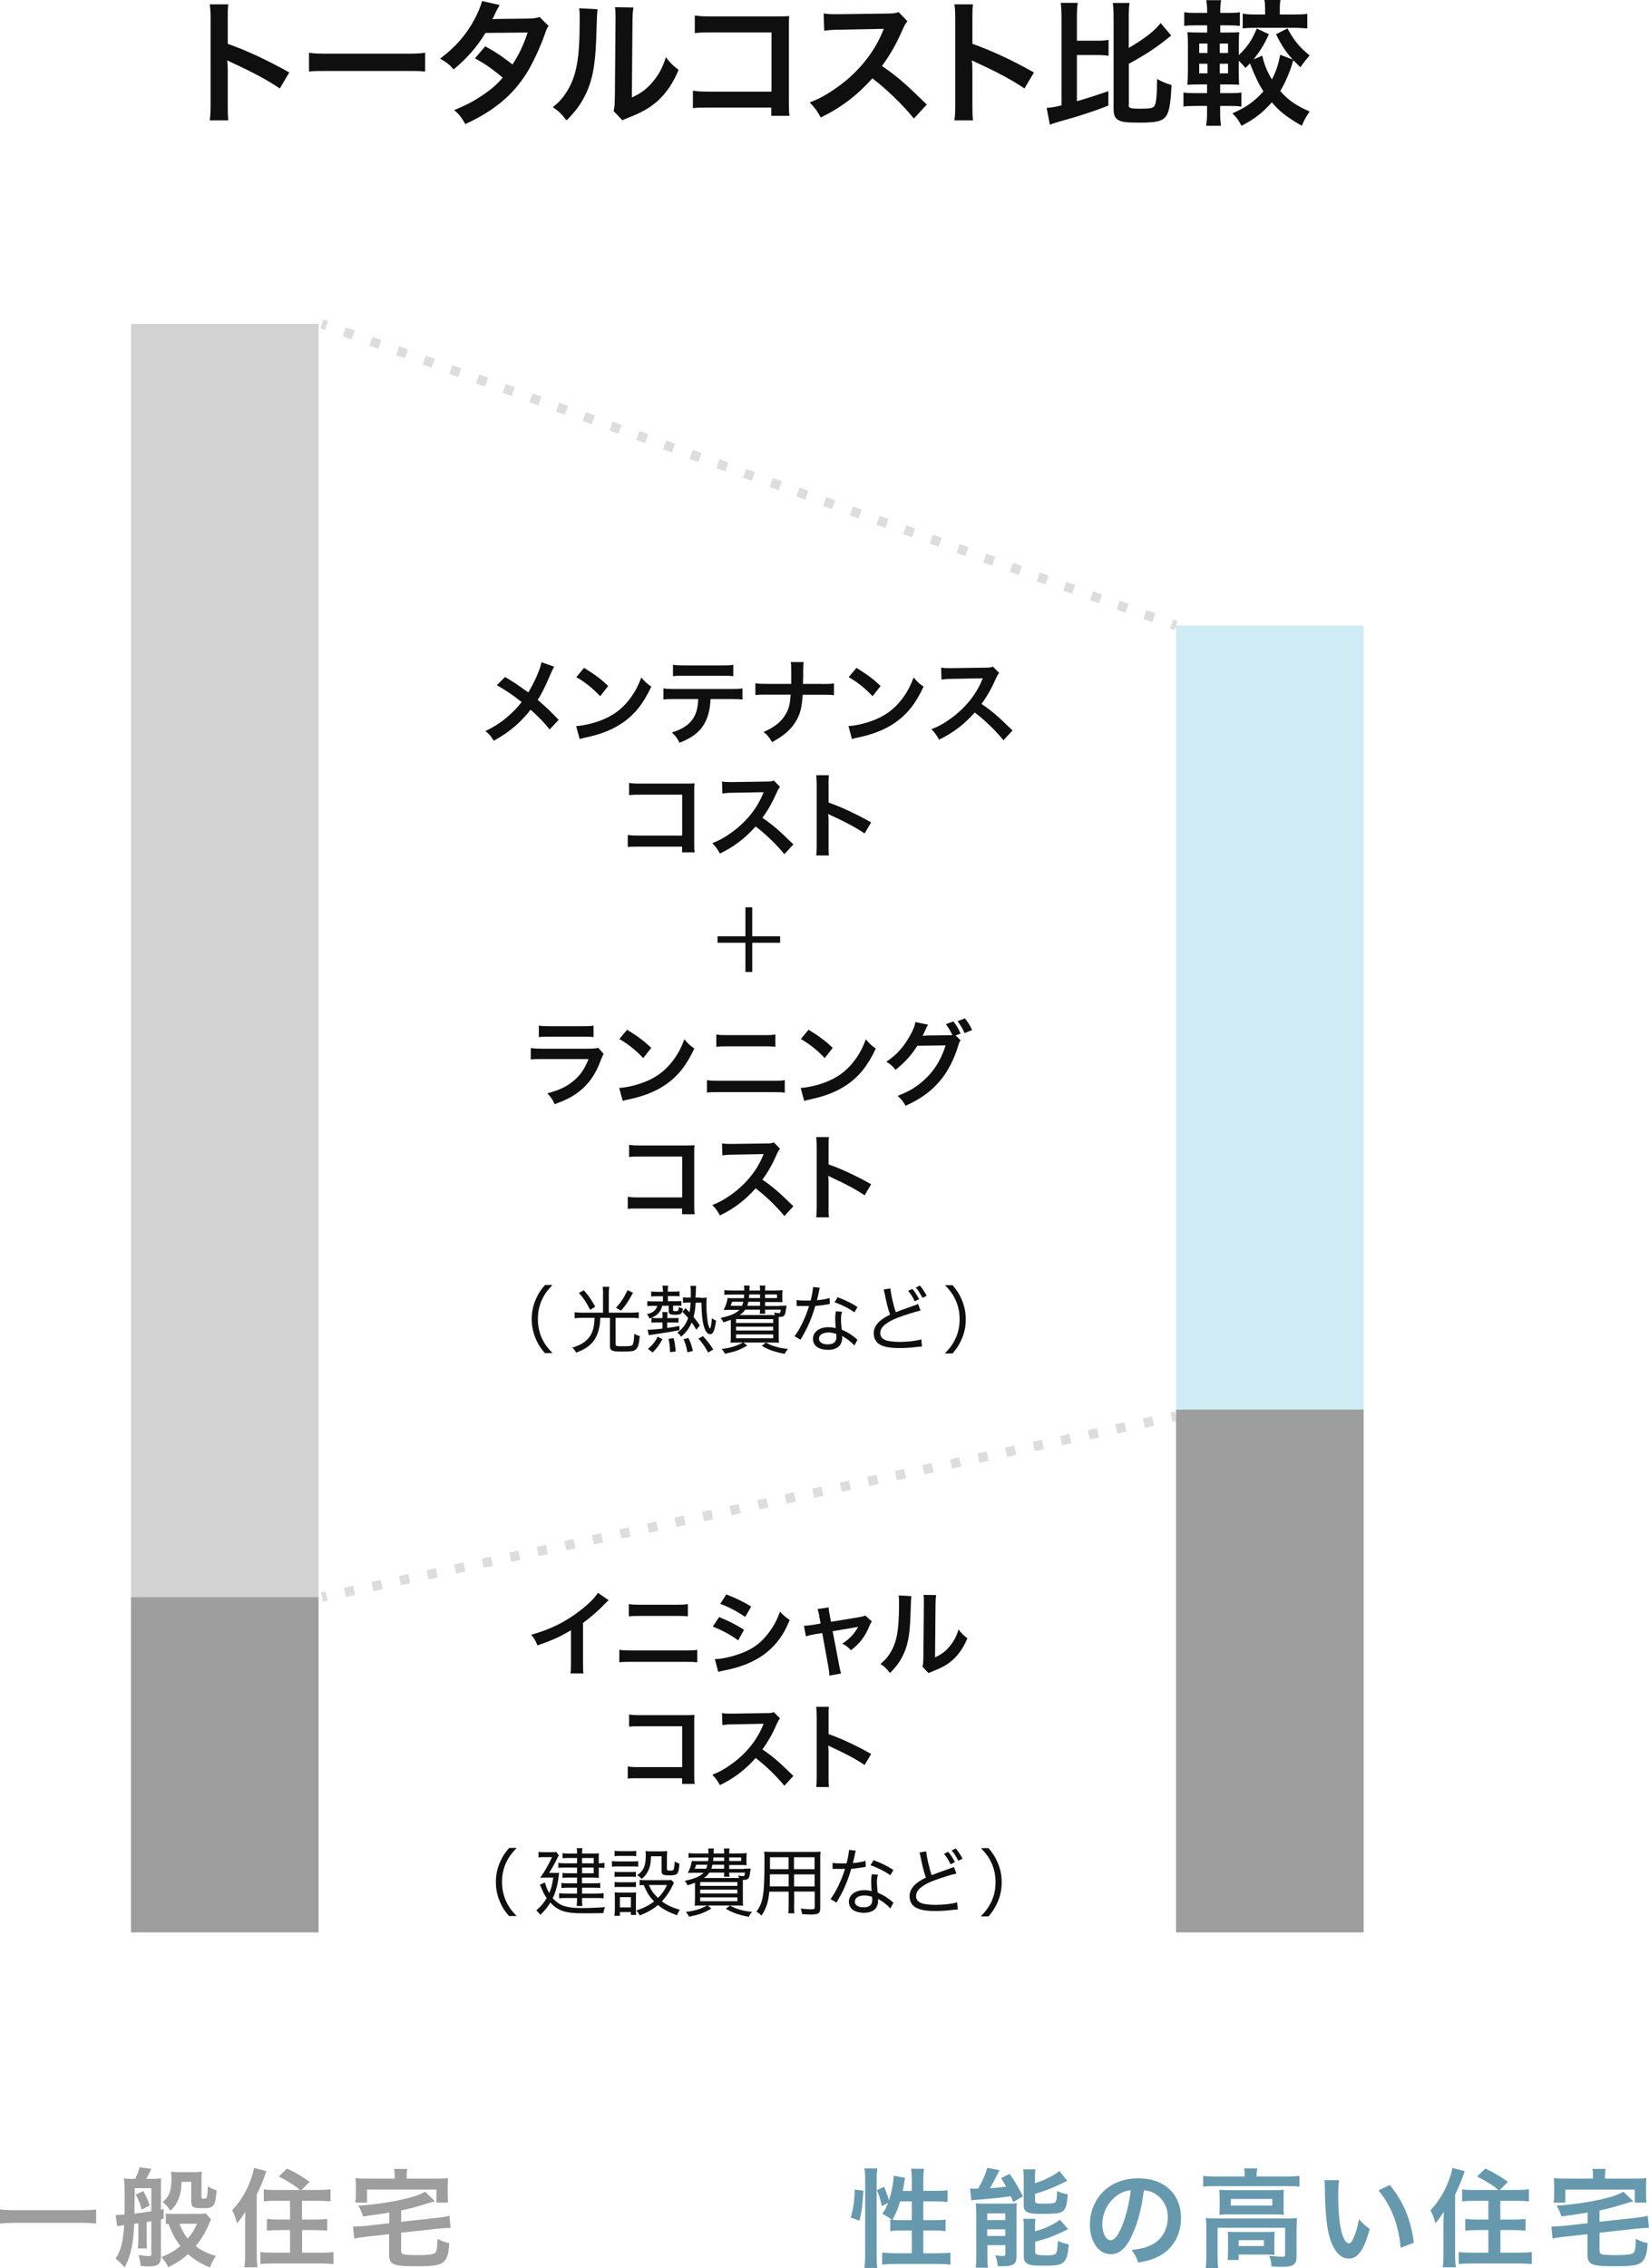 <?xml version="1.0" encoding="UTF-8"?>
<svg id="_レイヤー_2" data-name="レイヤー 2" xmlns="http://www.w3.org/2000/svg" viewBox="0 0 173.92 239.12">
  <defs>
    <style>
      .cls-1 {
        fill: #0f0f0f;
      }

      .cls-1, .cls-2, .cls-3, .cls-4, .cls-5, .cls-6 {
        stroke-width: 0px;
      }

      .cls-2 {
        fill: #d2d2d2;
      }

      .cls-3 {
        fill: #ddd;
      }

      .cls-4 {
        fill: #cfecf4;
      }

      .cls-5 {
        fill: #9e9e9e;
      }

      .cls-6 {
        fill: #6699ad;
      }
    </style>
  </defs>
  <g id="_レイヤー_6" data-name="レイヤー 6">
    <g>
      <g>
        <path class="cls-6" d="M89.73,233.78c.29-1.04.4-1.82.41-2.94l.92.11c-.07,1.39-.17,2.23-.42,3.17l-.91-.34ZM91.17,239.1c.06-.42.08-.89.08-1.42v-7.87c0-.5-.02-.81-.08-1.2h1.36c-.04.38-.07.69-.07,1.2v7.96c0,.58.02.93.07,1.33h-1.36ZM96.17,230.97v-1.13c0-.48-.02-.83-.08-1.2h1.37c-.06.38-.08.7-.08,1.2v1.13h1.32c.6,0,.96-.02,1.24-.07v1.25c-.37-.04-.79-.07-1.23-.07h-1.33v1.98h1.13c.58,0,.9-.01,1.22-.06v1.22c-.29-.04-.69-.07-1.23-.07h-1.12v2.4h1.54c.55,0,1-.02,1.32-.07v1.28c-.4-.06-.8-.08-1.32-.08h-4.55c-.53,0-.94.02-1.33.08v-1.28c.32.04.78.07,1.33.07h1.8v-2.4h-1.02c-.49,0-.96.02-1.25.07v-1.22c.08.01.1.01.18.02q-.46-.33-1.02-.63c.28-.41.41-.64.6-1.13l-.66.32c-.18-.86-.25-1.07-.52-1.68l.76-.36c.2.43.37.92.52,1.44.28-.85.49-1.93.49-2.61l1.21.23c-.03.12-.04.18-.08.41-.03.21-.11.68-.17.97h.96ZM94.93,232.09c-.21.73-.44,1.29-.81,1.94.25.02.5.03.86.03h1.19v-1.98h-1.23Z"/>
        <path class="cls-6" d="M102.31,230.72c.15.02.44.03.54.03.02,0,.07,0,.14-.01h.17c.51-.87.79-1.53.95-2.19l1.31.24c-.09.15-.14.25-.21.42-.14.29-.54,1.05-.8,1.48.72-.04,1-.07,1.7-.16-.2-.4-.27-.5-.52-.9l.9-.44c.52.72.86,1.31,1.4,2.36l-1.02.6c-.12-.29-.18-.43-.26-.61-.72.11-2.65.32-3.43.36-.28.01-.56.04-.73.08l-.14-1.25ZM102.96,233.33c0-.4-.01-.7-.04-1.04.25.02.45.03.81.03h2.49c.46,0,.72-.01,1.02-.05-.02.32-.03.5-.03,1.06v4.5c0,.49-.09.75-.32.88-.24.15-.6.21-1.19.21-.1,0-.27,0-.47-.01-.03-.4-.1-.71-.25-1.15.21.05.51.08.76.08s.28-.03.3-.2v-.94h-1.9v1.12c0,.53.01.89.06,1.25h-1.29c.04-.38.06-.68.06-1.23v-4.52ZM104.12,234.05h1.91v-.7h-1.91v.7ZM104.12,235.73h1.91v-.7h-1.91v.7ZM109.17,230.15c.59-.18.87-.28,1.25-.48.63-.3.96-.5,1.31-.79l.84,1.04q-.24.1-.79.37c-.72.36-1.61.7-2.61,1v.71c0,.27.1.32.81.32.92,0,1.18-.03,1.32-.15.12-.11.17-.34.19-1.18.38.18.74.28,1.13.35-.09,1.06-.19,1.45-.45,1.71-.29.28-.72.35-2.21.35-.9,0-1.25-.03-1.55-.16-.32-.12-.44-.34-.44-.75v-2.82c0-.43-.01-.71-.06-.97h1.3c-.04.25-.06.48-.06.92v.52ZM109.18,235.23c1.08-.3,1.9-.68,2.61-1.22l.86,1c-.33.18-1.44.68-1.79.81-.55.2-.67.24-1.68.52v1.06c0,.19.07.26.28.31.18.04.4.06.8.06.75,0,1.03-.06,1.13-.23.1-.15.17-.64.18-1.3.34.17.75.3,1.15.38-.08,1.06-.2,1.49-.5,1.82-.31.34-.7.42-2.13.42-1.11,0-1.47-.04-1.76-.23-.26-.16-.35-.36-.35-.73v-2.97c0-.52-.01-.74-.06-1.01h1.3c-.05.24-.06.44-.06.94v.37Z"/>
        <path class="cls-6" d="M119.46,235.52c-.64,1.46-1.37,2.13-2.29,2.13-1.29,0-2.22-1.31-2.22-3.13,0-1.24.44-2.41,1.24-3.29.95-1.04,2.28-1.58,3.89-1.58,2.71,0,4.48,1.65,4.48,4.19,0,1.96-1.02,3.52-2.75,4.22-.54.23-.98.34-1.77.47-.19-.6-.33-.85-.69-1.32,1.04-.13,1.72-.32,2.25-.62.98-.54,1.57-1.62,1.57-2.83,0-1.08-.49-1.97-1.39-2.51-.35-.2-.64-.29-1.14-.34-.21,1.78-.61,3.34-1.18,4.61ZM117.8,231.47c-.95.68-1.54,1.84-1.54,3.05,0,.93.4,1.66.89,1.66.37,0,.76-.47,1.17-1.45.43-1.02.8-2.54.94-3.82-.59.07-1,.23-1.46.55Z"/>
        <path class="cls-6" d="M131.28,229.32c0-.26-.02-.49-.07-.71h1.39c-.04.24-.07.45-.07.7v.15h3.33c.51,0,.83-.02,1.19-.07v1.14c-.37-.05-.66-.06-1.18-.06h-7.8c-.51,0-.79.01-1.17.06v-1.14c.36.05.7.07,1.23.07h3.13v-.14ZM127.23,234.87c0-.38-.01-.68-.05-1.03.36.03.69.04,1.18.04h7.33c.54,0,.81-.01,1.11-.04-.03.35-.05.61-.05,1.02v2.88c0,.57-.06.78-.27.97-.23.2-.57.27-1.36.27-.24,0-.29,0-.66-.02q-.18-.01-.36-.01c-.02-.51-.08-.77-.25-1.13.62.07,1.11.1,1.42.1.21,0,.27-.06.27-.24v-2.82h-7.12v3.01c0,.58.01.85.07,1.24h-1.33c.05-.24.07-.71.07-1.24v-3.01ZM128.63,231.69c0-.36-.01-.55-.03-.83.33.03.6.04,1.1.04h4.7c.45,0,.69-.01,1.01-.04-.02.29-.03.46-.03.83v.97c0,.44.01.57.03.84-.31-.03-.57-.05-1.06-.05h-4.68c-.44,0-.74.01-1.06.05.02-.24.03-.45.03-.84v-.97ZM134.4,236.96c0,.33.01.55.03.76-.21-.02-.63-.03-.94-.03h-2.85v.57h-1.16c.03-.21.04-.46.04-.92v-1.31c0-.33-.01-.52-.03-.75.26.02.5.03.92.03h3.1c.43,0,.59-.01.93-.03-.02.21-.03.38-.03.72v.96ZM129.81,232.52h4.38v-.69h-4.38v.69ZM130.64,236.79h2.67v-.62h-2.67v.62Z"/>
        <path class="cls-6" d="M141.23,229.85c-.06.42-.09.97-.09,1.72,0,.98.09,2.34.21,3.03.19,1.18.55,1.9.92,1.9.17,0,.33-.17.46-.49.27-.61.47-1.29.6-2.05.4.45.58.62,1.13,1.03-.59,2.21-1.24,3.12-2.2,3.12-.76,0-1.37-.55-1.82-1.64-.46-1.13-.67-2.77-.71-5.9-.01-.4-.01-.47-.04-.72h1.55ZM146.58,230.36c1.42,1.71,2.22,3.6,2.54,6.08l-1.4.53c-.07-1.06-.33-2.24-.72-3.27-.38-1.03-.93-1.94-1.61-2.78l1.19-.57Z"/>
        <path class="cls-6" d="M152.24,234.47c0-.29.01-.52.03-1.29-.37.59-.52.79-.88,1.21-.18-.66-.25-.84-.51-1.37.81-.87,1.4-1.82,1.87-2.99.24-.62.37-1.09.43-1.47l1.3.33c-.24.76-.55,1.54-1.01,2.48v6.35c0,.5.02.88.08,1.31h-1.39c.07-.45.08-.75.08-1.32v-3.24ZM158.03,230.88c-.6-.51-1.32-.96-2.24-1.42l.87-.84c.91.43,1.62.85,2.38,1.4l-.85.86h1.71c.57,0,.97-.02,1.35-.07v1.27c-.4-.03-.83-.06-1.31-.06h-1.7v1.98h1.4c.5,0,.89-.02,1.26-.07v1.24c-.36-.03-.77-.06-1.24-.06h-1.41v2.38h1.96c.51,0,.97-.02,1.35-.07v1.27c-.41-.03-.79-.06-1.36-.06h-5c-.55,0-.93.02-1.35.06v-1.27c.36.05.81.07,1.3.07h1.83v-2.38h-1.2c-.48,0-.87.02-1.24.06v-1.24c.35.04.75.07,1.24.07h1.2v-1.98h-1.48c-.47,0-.89.02-1.29.06v-1.27c.35.06.68.07,1.28.07h2.55Z"/>
        <path class="cls-6" d="M167.45,233.26q-1.38.23-2.76.41c-.19-.53-.29-.77-.52-1.14,1.46-.08,3.2-.33,4.62-.64,1.16-.26,1.9-.51,2.43-.83l1.05,1.02c-.34.08-.45.1-.87.24-1.31.4-1.94.57-2.7.72v1.19l3.87-.42c.47-.06.92-.12,1.22-.21l.12,1.29c-.09-.01-.15-.01-.2-.01-.2,0-.73.03-1.04.07l-3.97.43v1.88c0,.28.06.35.32.42.19.03.75.07,1.38.07,1.1,0,1.64-.07,1.85-.21.19-.15.25-.43.29-1.51.53.28.64.32,1.24.45-.07.87-.11,1.12-.26,1.46-.19.48-.46.7-1.01.84-.4.1-.98.14-2.3.14-2.39,0-2.78-.18-2.78-1.28v-2.1l-2.45.27c-.54.06-.85.11-1.23.2l-.12-1.28h.23c.23,0,.71-.03,1.02-.06l2.57-.28v-1.1ZM168.02,229.32c0-.25-.02-.42-.07-.66h1.39c-.04.24-.06.41-.06.66v.36h3.12c.58,0,.87-.01,1.25-.04-.03.23-.04.44-.04.84v.86c0,.34.01.61.04.87h-1.23v-1.37h-7.32v1.37h-1.24c.05-.28.06-.5.06-.88v-.85c0-.36-.01-.58-.04-.84.36.03.68.04,1.24.04h2.89v-.36Z"/>
      </g>
      <g>
        <rect class="cls-3" x="33.69" y="33.99" width="1" height=".5" transform="translate(-9.49 55.04) rotate(-70.5)"/>
        <path class="cls-3" d="M121.53,65.59l-.94-.33.33-.94.94.33-.33.94ZM118.71,64.6l-.94-.33.33-.94.94.33-.33.94ZM115.9,63.6l-.94-.33.33-.94.94.33-.33.94ZM113.08,62.61l-.94-.33.33-.94.94.33-.33.94ZM110.27,61.62l-.94-.33.33-.94.94.33-.33.94ZM107.45,60.62l-.94-.33.33-.94.94.33-.33.94ZM104.64,59.63l-.94-.33.33-.94.94.33-.33.94ZM101.82,58.63l-.94-.33.33-.94.94.33-.33.94ZM99,57.64l-.94-.33.33-.94.94.33-.33.94ZM96.19,56.65l-.94-.33.33-.94.94.33-.33.94ZM93.38,55.65l-.94-.33.33-.94.94.33-.33.94ZM90.56,54.66l-.94-.33.33-.94.94.33-.33.94ZM87.75,53.67l-.94-.33.33-.94.94.33-.33.94ZM84.93,52.67l-.94-.33.33-.94.94.33-.33.94ZM82.12,51.68l-.94-.33.33-.94.94.33-.33.94ZM79.3,50.69l-.94-.33.33-.94.94.33-.33.94ZM76.49,49.69l-.94-.33.33-.94.94.33-.33.94ZM73.67,48.7l-.94-.33.33-.94.94.33-.33.94ZM70.86,47.71l-.94-.33.33-.94.94.33-.33.94ZM68.04,46.71l-.94-.33.33-.94.94.33-.33.94ZM65.23,45.72l-.94-.33.33-.94.94.33-.33.94ZM62.41,44.73l-.94-.33.33-.94.94.33-.33.94ZM59.59,43.73l-.94-.33.33-.94.94.33-.33.94ZM56.78,42.74l-.94-.33.33-.94.94.33-.33.94ZM53.96,41.75l-.94-.33.33-.94.94.33-.33.94ZM51.15,40.75l-.94-.33.33-.94.94.33-.33.94ZM48.33,39.76l-.94-.33.33-.94.94.33-.33.94ZM45.52,38.77l-.94-.33.33-.94.94.33-.33.94ZM42.71,37.77l-.94-.33.33-.94.94.33-.33.94ZM39.89,36.78l-.94-.33.33-.94.94.33-.33.94ZM37.08,35.79l-.94-.33.33-.94.94.33-.33.94Z"/>
        <rect class="cls-3" x="123.3" y="65.61" width="1" height=".5" transform="translate(20.4 160.59) rotate(-70.5)"/>
      </g>
      <g>
        <rect class="cls-3" x="33.95" y="167.84" width=".5" height="1" transform="translate(-34.1 10.72) rotate(-11.95)"/>
        <path class="cls-3" d="M36.48,168.37l-.21-.98.97-.21.21.98-.97.21ZM39.39,167.75l-.21-.98.97-.21.21.98-.97.21ZM42.3,167.13l-.21-.98.97-.21.21.98-.97.21ZM45.2,166.52l-.21-.98.97-.21.21.98-.97.21ZM48.11,165.9l-.21-.98.97-.21.21.98-.97.21ZM51.01,165.29l-.21-.98.97-.21.21.98-.97.21ZM53.92,164.67l-.21-.98.97-.21.21.98-.97.21ZM56.82,164.06l-.21-.98.97-.21.21.98-.97.21ZM59.73,163.44l-.21-.98.97-.21.21.98-.97.21ZM62.64,162.83l-.21-.98.97-.21.21.98-.97.21ZM65.54,162.21l-.21-.98.97-.21.21.98-.97.21ZM68.45,161.6l-.21-.98.97-.21.21.98-.97.21ZM71.35,160.98l-.21-.98.97-.21.21.98-.97.21ZM74.26,160.37l-.21-.98.97-.21.21.98-.97.21ZM77.16,159.75l-.21-.98.97-.21.21.98-.97.21ZM80.07,159.14l-.21-.98.97-.21.21.98-.97.21ZM82.97,158.52l-.21-.98.97-.21.21.98-.97.21ZM85.88,157.91l-.21-.98.97-.21.21.98-.97.21ZM88.79,157.29l-.21-.98.97-.21.21.98-.97.21ZM91.69,156.67l-.21-.98.97-.21.21.98-.97.21ZM94.6,156.06l-.21-.98.97-.21.21.98-.97.21ZM97.5,155.44l-.21-.98.97-.21.21.98-.97.21ZM100.41,154.83l-.21-.98.97-.21.21.98-.97.21ZM103.31,154.21l-.21-.98.97-.21.21.98-.97.21ZM106.22,153.6l-.21-.98.97-.21.21.98-.97.21ZM109.13,152.98l-.21-.98.97-.21.21.98-.97.21ZM112.03,152.37l-.21-.98.97-.21.21.98-.97.21ZM114.94,151.75l-.21-.98.97-.21.21.98-.97.21ZM117.84,151.14l-.21-.98.97-.21.21.98-.97.21ZM120.75,150.52l-.21-.98.97-.21.21.98-.97.21Z"/>
        <rect class="cls-3" x="123.55" y="148.87" width=".5" height="1" transform="translate(-28.47 29.15) rotate(-12.06)"/>
      </g>
      <g>
        <path class="cls-5" d="M10.14,234.42c-.52-.06-1.04-.08-1.72-.08H1.73c-.63,0-1.22.03-1.73.08v-1.49c.49.06,1,.08,1.73.08h6.69c.76,0,1.28-.02,1.72-.08v1.49Z"/>
        <path class="cls-5" d="M12.19,233.51h.23c.07,0,.31-.01.71-.03.01-.63.02-1.13.02-1.53,0-1.36-.02-1.83-.09-2.28.27.03.52.04.83.04h.37c.24-.49.41-.92.45-1.23l1.25.18c-.18.38-.38.79-.53,1.05h.68c.36,0,.67-.02.89-.06-.02.25-.03.43-.03.72v2.57c.09-.01.15-.02.29-.06v1.03c-.15.03-.2.05-.29.07v3.87c0,.51-.09.72-.35.92-.18.11-.46.17-.9.17-.25,0-.42-.01-.89-.06-.03-.49-.04-.54-.23-1.14.59.09.81.11,1.12.11.19,0,.24-.03.24-.24v-3.43c-.31.04-.47.08-.49.08v1.76c0,.53,0,.74.03,1.02h-.97c.04-.29.06-.49.06-1.02v-1.64l-.44.07c-.08,2.09-.36,3.42-1,4.59q-.35-.42-.96-.93c.54-.77.79-1.73.91-3.52-.41.05-.64.09-.74.11l-.17-1.21ZM14.2,231.46q-.01.93-.02,1.91c.55-.06,1.28-.16,1.78-.25v-2.43h-1.75v.77ZM15.11,230.99c.33.59.46.88.68,1.52l-.85.43c-.16-.62-.34-1.07-.63-1.58l.8-.36ZM22.25,234.01c-.06.09-.15.27-.2.43-.34.84-.85,1.7-1.41,2.35.55.44,1.21.77,2.14,1.06-.23.28-.44.69-.64,1.2-.86-.34-1.7-.86-2.31-1.41-.55.52-1.17.92-2.08,1.39-.18-.4-.27-.53-.73-1.07.95-.4,1.37-.64,2.01-1.18-.55-.7-.88-1.31-1.26-2.33-.12.01-.16.01-.28.03v-1.12c.19.03.41.04.79.04h2.65c.41,0,.64-.01.78-.06l.55.66ZM19.15,230.03c-.03.87-.13,1.38-.38,1.93-.19.45-.43.77-.8,1.11-.27-.42-.45-.62-.83-.92.68-.5.95-1.2.95-2.53,0-.31-.02-.48-.06-.67.33.03.62.05.92.05h1.36c.42,0,.67-.01.97-.05-.02.28-.03.54-.03.95v1.7c0,.17.03.2.23.2.24,0,.31-.03.34-.18.05-.17.08-.51.11-1.13.35.23.54.32.92.42-.16,1.73-.27,1.89-1.46,1.89-1.05,0-1.22-.1-1.22-.74v-2.04h-1.01ZM18.92,234.44c.33.8.49,1.07.88,1.56.46-.54.66-.85.98-1.56h-1.87Z"/>
        <path class="cls-5" d="M25.85,234.47c0-.29.01-.52.03-1.29-.37.59-.52.79-.88,1.21-.18-.66-.25-.84-.51-1.37.81-.87,1.4-1.82,1.87-2.99.24-.62.37-1.09.43-1.47l1.3.33c-.24.76-.55,1.54-1.01,2.48v6.35c0,.5.02.88.08,1.31h-1.39c.07-.45.08-.75.08-1.32v-3.24ZM31.64,230.88c-.6-.51-1.32-.96-2.24-1.42l.87-.84c.91.43,1.62.85,2.38,1.4l-.85.86h1.71c.57,0,.97-.02,1.35-.07v1.27c-.4-.03-.83-.06-1.31-.06h-1.7v1.98h1.4c.5,0,.89-.02,1.26-.07v1.24c-.36-.03-.77-.06-1.24-.06h-1.41v2.38h1.96c.51,0,.97-.02,1.35-.07v1.27c-.41-.03-.79-.06-1.36-.06h-5c-.55,0-.93.02-1.35.06v-1.27c.36.05.81.07,1.3.07h1.83v-2.38h-1.2c-.48,0-.87.02-1.24.06v-1.24c.35.04.75.07,1.24.07h1.2v-1.98h-1.48c-.47,0-.89.02-1.29.06v-1.27c.35.06.68.07,1.28.07h2.55Z"/>
        <path class="cls-5" d="M41.06,233.26q-1.38.23-2.76.41c-.19-.53-.29-.77-.52-1.14,1.46-.08,3.2-.33,4.62-.64,1.16-.26,1.9-.51,2.43-.83l1.05,1.02c-.34.08-.45.1-.87.24-1.31.4-1.94.57-2.7.72v1.19l3.87-.42c.47-.06.92-.12,1.22-.21l.12,1.29c-.09-.01-.15-.01-.2-.01-.2,0-.73.03-1.04.07l-3.97.43v1.88c0,.28.06.35.32.42.19.03.75.07,1.38.07,1.1,0,1.64-.07,1.85-.21.19-.15.25-.43.29-1.51.53.28.64.32,1.24.45-.07.87-.11,1.12-.26,1.46-.19.48-.46.7-1.01.84-.4.1-.98.14-2.3.14-2.39,0-2.78-.18-2.78-1.28v-2.1l-2.45.27c-.54.06-.85.11-1.23.2l-.12-1.28h.23c.23,0,.71-.03,1.02-.06l2.57-.28v-1.1ZM41.63,229.32c0-.25-.02-.42-.07-.66h1.39c-.04.24-.06.41-.06.66v.36h3.12c.58,0,.87-.01,1.25-.04-.03.23-.04.44-.04.84v.86c0,.34.01.61.04.87h-1.23v-1.37h-7.32v1.37h-1.24c.05-.28.06-.5.06-.88v-.85c0-.36-.01-.58-.04-.84.36.03.68.04,1.24.04h2.89v-.36Z"/>
      </g>
      <g>
        <path class="cls-1" d="M22.12,12.68c.07-.46.09-.84.09-1.6V1.92c0-.7-.03-1.07-.09-1.46h1.96c-.06.43-.06.62-.06,1.5v2.66c1.96.69,4.2,1.73,6.49,3.02l-1,1.69c-1.19-.81-2.67-1.63-5.06-2.73-.33-.16-.37-.17-.49-.24.04.4.06.57.06.97v3.77c0,.74.01,1.12.06,1.59h-1.96Z"/>
        <path class="cls-1" d="M32.58,5.56c.63.09.9.1,2.32.1h7.62c1.42,0,1.69-.01,2.32-.1v1.99c-.57-.07-.73-.07-2.33-.07h-7.59c-1.6,0-1.76,0-2.33.07v-1.99Z"/>
        <path class="cls-1" d="M57.87,2.73c-.19.24-.21.3-.44.96-.46,1.3-1.24,2.97-1.83,3.93-1.46,2.37-3.47,4.06-6.52,5.46-.46-.77-.64-1.02-1.19-1.47,1.22-.5,1.93-.86,2.79-1.43,1.02-.66,1.62-1.17,2.34-1.99-1-.86-1.86-1.46-2.93-2.04l1.09-1.27c1.2.67,1.8,1.07,2.87,1.92.67-1.03,1.16-2.03,1.6-3.37l-4.45.04c-.89,1.47-1.9,2.63-3.35,3.85-.47-.53-.69-.71-1.43-1.14,1.57-1.17,2.72-2.47,3.59-4.08.41-.76.7-1.46.83-1.99l1.86.42q-.16.26-.43.8c-.17.39-.27.56-.34.69q.23-.03,3.72-.06c.59-.01.89-.04,1.26-.17l.96.96Z"/>
        <path class="cls-1" d="M63.02.96q-.06.4-.14,3.2c-.1,2.79-.42,4.4-1.16,5.88-.49.99-1.03,1.72-1.97,2.65-.56-.71-.77-.93-1.44-1.39.7-.57,1.04-.96,1.47-1.64,1.03-1.64,1.36-3.49,1.36-7.49,0-.79,0-.92-.06-1.3l1.94.1ZM66.81.79c-.07.41-.09.66-.1,1.36l-.07,8.13c1-.47,1.57-.9,2.19-1.63.66-.77,1.07-1.56,1.4-2.62.5.64.69.83,1.34,1.34-.59,1.42-1.33,2.49-2.27,3.33-.82.7-1.56,1.13-3.05,1.72-.31.11-.43.17-.61.26l-.92-.97c.1-.41.11-.73.13-1.52l.07-8.06v-.43c0-.36-.01-.67-.06-.94l1.94.03Z"/>
        <path class="cls-1" d="M74.84,11.34c-.99,0-1.33.01-1.76.06v-1.84c.53.08.79.1,1.79.1h6.5V3.42h-6.26c-1.02,0-1.32.01-1.83.07v-1.86c.53.08.8.1,1.84.1h6.88q.74,0,1.24-.03c-.04.39-.04.53-.04,1.19v7.85c0,.71.01,1.12.07,1.47h-1.92v-.87h-6.52Z"/>
        <path class="cls-1" d="M96.4,12.51c-1.19-1.46-2.83-3.06-4.39-4.25-1.62,1.8-3.26,3.06-5.45,4.13-.4-.74-.57-.97-1.16-1.59,1.1-.43,1.79-.82,2.86-1.57,2.16-1.51,3.87-3.59,4.8-5.82l.16-.37q-.23.01-4.73.09c-.69.01-1.07.04-1.56.11l-.06-1.83c.4.07.67.09,1.26.09h.34l5.03-.07c.8-.01.92-.03,1.27-.16l.94.97c-.19.21-.3.42-.46.77-.66,1.53-1.36,2.77-2.23,3.95.9.6,1.67,1.2,2.64,2.07q.36.32,2.09,1.99l-1.37,1.49Z"/>
        <path class="cls-1" d="M100.66,12.68c.07-.46.09-.84.09-1.6V1.92c0-.7-.03-1.07-.09-1.46h1.96c-.06.43-.06.62-.06,1.5v2.66c1.96.69,4.2,1.73,6.49,3.02l-1,1.69c-1.19-.81-2.67-1.63-5.06-2.73-.33-.16-.37-.17-.49-.24.04.4.06.57.06.97v3.77c0,.74.01,1.12.06,1.59h-1.96Z"/>
        <path class="cls-1" d="M113.58,10.67c1.34-.39,2.04-.62,3.32-1.06v1.52c-1.1.43-1.83.69-3.56,1.23q-.47.14-1.52.43-.19.06-.3.09c-.34.1-.6.19-.79.27l-.34-1.77c.51-.04.86-.1,1.57-.27V1.9c0-.74-.03-1.13-.08-1.6h1.79c-.07.46-.09.83-.09,1.6v2.39h1.97c.69,0,.99-.01,1.37-.09v1.69c-.37-.07-.7-.09-1.37-.09h-1.97v4.86ZM119.04,11.09c0,.31.19.37,1.21.37s1.34-.06,1.49-.26c.2-.27.29-1.1.3-2.87.57.31.9.46,1.52.63-.1,2.13-.26,2.95-.67,3.4-.4.44-1.02.57-2.72.57-1.34,0-1.82-.06-2.19-.26-.39-.2-.53-.54-.53-1.19V1.93c0-.8-.03-1.19-.08-1.62h1.76c-.07.47-.08.84-.08,1.62v3.12c1.66-.96,2.76-1.82,3.36-2.62l1.12,1.32q-.21.16-.51.4c-1.16.93-2.39,1.73-3.96,2.57v4.38Z"/>
        <path class="cls-1" d="M135.79,2.99c.7,1.3,1.23,1.95,2.34,2.86q-.63.71-.97,1.24c-.37-.34-.5-.49-.76-.74-.3,1.1-.81,2.32-1.37,3.25.87.99,1.69,1.54,3.1,2.16-.4.57-.54.83-.83,1.5-1.6-.93-2.3-1.47-3.16-2.47-.99,1.12-1.87,1.79-3.2,2.47-.36-.66-.5-.86-.96-1.31,1.43-.62,2.34-1.26,3.27-2.32-.5-.79-.86-1.52-1.42-2.95-.17.19-.24.26-.47.49-.27-.34-.39-.46-.71-.77v1c0,.7.01,1.14.04,1.54-.31-.03-.56-.04-1.26-.04h-.74v.92h1.07c.54,0,.77-.01,1.17-.07v1.49c-.42-.06-.64-.07-1.17-.07h-1.07v.83c0,.46.03.83.09,1.26h-1.57c.07-.46.1-.82.1-1.32v-.77h-1.17c-.64,0-.9.01-1.32.07v-1.49c.37.06.64.07,1.32.07h1.17v-.92h-.64c-.64,0-.93.01-1.44.04.04-.44.06-.94.06-1.6v-2.46c0-.66-.01-1.07-.06-1.49.47.03.76.04,1.42.04h.67v-.76h-1.1c-.6,0-.93.01-1.32.06v-1.44c.4.06.66.07,1.32.07h1.1v-.17c0-.44-.03-.77-.1-1.17h1.57c-.06.36-.09.71-.09,1.17v.17h.77c.66,0,.9-.01,1.3-.07v1.44c-.39-.04-.62-.06-1.3-.06h-.77v.76h.8c.69,0,.9-.01,1.2-.04-.03.3-.04.63-.04,1.39v1.03c.9-.87,1.42-1.63,1.89-2.8l1.29.6c-.53,1.12-.92,1.76-1.63,2.65l.93-.39c.14.77.5,1.69,1.01,2.5.42-.79.71-1.66.87-2.6l1.32.51c-.71-.8-1.17-1.47-1.76-2.67l1.22-.62ZM126.48,4.59v1h.87v-1h-.87ZM126.48,6.72v1.01h.87v-1.01h-.87ZM129.52,5.59v-1h-.87v1h.87ZM129.52,7.73v-1.01h-.87v1.01h.87ZM133.43,1.07c0-.46-.01-.74-.07-1.07h1.69c-.06.29-.07.59-.07,1.04v.49h1.46c.63,0,1.01-.01,1.44-.07v1.54c-.44-.04-.93-.07-1.46-.07h-3.93c-.59,0-1,.01-1.42.07v-1.56c.4.07.77.09,1.42.09h.94v-.46Z"/>
      </g>
      <path class="cls-1" d="M78.62,95.66h.72v3.05h2.94v.68h-2.94v3.08h-.72v-3.08h-2.94v-.68h2.94v-3.05Z"/>
      <g>
        <path class="cls-1" d="M58.45,70.28c-.11.19-.15.27-.35.71-.62,1.47-1.01,2.22-1.39,2.8.83.7,1.34,1.19,2.21,2.1l-.95,1.02c-.51-.67-1.11-1.29-2.01-2.09-.43.56-.94,1.12-1.54,1.65-.71.62-1.34,1.07-2.35,1.63-.27-.47-.42-.65-.87-1.03,1.1-.54,1.78-1,2.56-1.71.47-.42.87-.85,1.26-1.34-.79-.65-1.74-1.29-2.62-1.78l.87-.87c.72.43,1.15.7,1.63,1.05q.74.53.82.58c.63-1.04,1.27-2.47,1.39-3.18l1.34.46Z"/>
        <path class="cls-1" d="M60.76,76.55c.85-.05,2.03-.34,2.93-.73,1.24-.53,2.16-1.3,2.94-2.42.44-.63.71-1.18,1.01-1.98.39.46.54.61,1.05.97-.84,1.81-1.78,2.98-3.13,3.88-1.01.67-2.23,1.16-3.77,1.48-.4.08-.42.09-.65.17l-.37-1.36ZM61.6,70.41c1.18.73,1.79,1.19,2.55,1.91l-.85,1.08c-.79-.84-1.6-1.49-2.52-2.01l.82-.98Z"/>
        <path class="cls-1" d="M74.94,73.7c-.05,1.14-.27,1.96-.69,2.66-.52.87-1.25,1.41-2.58,1.95-.25-.5-.38-.67-.8-1.09,1.19-.37,1.93-.89,2.34-1.65.26-.46.41-1.1.43-1.87h-2.41c-.67,0-.9,0-1.26.05v-1.18c.38.06.59.07,1.28.07h5.78c.67,0,.9-.01,1.28-.07v1.18c-.36-.04-.58-.05-1.26-.05h-2.12ZM70.98,70.08c.37.06.56.07,1.28.07h3.8c.71,0,.91,0,1.28-.07v1.21c-.33-.04-.56-.05-1.26-.05h-3.84c-.69,0-.93,0-1.26.05v-1.21Z"/>
        <path class="cls-1" d="M86.67,72.11c.69,0,.9,0,1.29-.07v1.25c-.36-.04-.61-.05-1.27-.05h-2.03c-.09,1.38-.26,2.03-.71,2.79-.54.9-1.24,1.51-2.52,2.21-.34-.56-.48-.74-.9-1.07,1.19-.51,1.94-1.13,2.38-1.95.3-.53.41-.98.48-1.99h-2.45c-.65,0-.91,0-1.27.05v-1.25c.39.06.6.07,1.29.07h2.49c0-.42,0-.59,0-.77v-.58c0-.43,0-.68-.05-.95h1.36c-.04.32-.04.33-.05.95v.59q-.02.65-.02.76h1.96Z"/>
        <path class="cls-1" d="M89.48,76.55c.85-.05,2.03-.34,2.93-.73,1.24-.53,2.16-1.3,2.94-2.42.44-.63.71-1.18,1.01-1.98.39.46.54.61,1.05.97-.84,1.81-1.78,2.98-3.13,3.88-1.01.67-2.23,1.16-3.77,1.48-.4.08-.42.09-.65.17l-.37-1.36ZM90.33,70.41c1.18.73,1.79,1.19,2.55,1.91l-.85,1.08c-.79-.84-1.6-1.49-2.52-2.01l.82-.98Z"/>
        <path class="cls-1" d="M105.85,78.06c-.82-1.01-1.96-2.12-3.04-2.94-1.12,1.25-2.25,2.12-3.77,2.86-.28-.51-.4-.67-.8-1.1.76-.3,1.24-.56,1.98-1.09,1.49-1.05,2.68-2.48,3.32-4.02l.11-.26q-.16,0-3.27.06c-.47,0-.74.03-1.08.08l-.04-1.27c.28.05.46.06.87.06h.24l3.48-.05c.55,0,.63-.02.88-.11l.65.67c-.13.15-.21.29-.32.53-.46,1.06-.94,1.92-1.54,2.73.62.42,1.16.83,1.83,1.43q.25.22,1.44,1.37l-.95,1.03Z"/>
        <path class="cls-1" d="M67.43,89.26c-.68,0-.92,0-1.22.04v-1.28c.37.06.54.07,1.24.07h4.5v-4.31h-4.33c-.7,0-.91,0-1.27.05v-1.29c.37.06.55.07,1.28.07h4.76q.51,0,.86-.02c-.03.27-.03.37-.03.82v5.43c0,.49,0,.77.05,1.02h-1.33v-.6h-4.51Z"/>
        <path class="cls-1" d="M82.74,90.07c-.82-1.01-1.96-2.12-3.04-2.94-1.12,1.25-2.25,2.12-3.77,2.86-.28-.51-.4-.67-.8-1.1.76-.3,1.24-.56,1.98-1.09,1.49-1.05,2.68-2.48,3.32-4.02l.11-.26q-.16,0-3.27.06c-.47,0-.74.03-1.08.08l-.04-1.27c.28.05.46.06.87.06h.24l3.48-.05c.55,0,.63-.02.88-.11l.65.67c-.13.15-.21.29-.32.53-.46,1.06-.94,1.92-1.54,2.73.62.42,1.16.83,1.83,1.43q.25.22,1.44,1.37l-.95,1.03Z"/>
        <path class="cls-1" d="M86.08,90.19c.05-.32.06-.58.06-1.11v-6.34c0-.48-.02-.74-.06-1.01h1.35c-.04.3-.04.42-.04,1.04v1.84c1.35.47,2.91,1.2,4.49,2.09l-.69,1.17c-.82-.56-1.85-1.13-3.5-1.89-.23-.11-.26-.12-.34-.17.03.28.04.4.04.67v2.61c0,.51,0,.77.04,1.1h-1.35Z"/>
      </g>
      <g>
        <path class="cls-1" d="M63.66,111.11c-.1.18-.16.32-.28.62-.51,1.45-1.27,2.55-2.29,3.34-.7.54-1.34.88-2.59,1.34-.22-.49-.34-.66-.77-1.15,1.21-.31,1.99-.67,2.75-1.3.73-.61,1.16-1.22,1.59-2.31h-4.82c-.66,0-.91,0-1.27.05v-1.21c.38.06.59.07,1.29.07h4.71c.61,0,.81-.02,1.12-.09l.56.63ZM56.83,108.12c.33.06.53.07,1.16.07h3.45c.62,0,.83,0,1.16-.07v1.22c-.31-.04-.49-.05-1.14-.05h-3.49c-.64,0-.83,0-1.14.05v-1.22Z"/>
        <path class="cls-1" d="M65.3,114.7c.85-.05,2.03-.34,2.93-.73,1.24-.53,2.16-1.3,2.94-2.42.44-.63.71-1.18,1.01-1.98.39.46.54.61,1.05.97-.84,1.81-1.78,2.98-3.13,3.88-1.01.67-2.24,1.16-3.77,1.48-.4.08-.43.09-.65.17l-.37-1.36ZM66.14,108.56c1.18.73,1.79,1.19,2.55,1.91l-.85,1.08c-.79-.84-1.6-1.49-2.52-2.01l.82-.98Z"/>
        <path class="cls-1" d="M74.55,113.87c.38.06.59.07,1.27.07h5.68c.67,0,.89,0,1.27-.07v1.32c-.35-.04-.6-.05-1.25-.05h-5.71c-.64,0-.9,0-1.25.05v-1.32ZM75.55,109.06c.36.06.58.07,1.17.07h3.89c.58,0,.81-.01,1.17-.07v1.3c-.33-.04-.56-.05-1.16-.05h-3.91c-.59,0-.83.01-1.16.05v-1.3Z"/>
        <path class="cls-1" d="M84.44,114.7c.85-.05,2.03-.34,2.93-.73,1.24-.53,2.16-1.3,2.94-2.42.44-.63.71-1.18,1.01-1.98.39.46.54.61,1.05.97-.84,1.81-1.78,2.98-3.13,3.88-1.01.67-2.23,1.16-3.77,1.48-.4.08-.42.09-.65.17l-.37-1.36ZM85.28,108.56c1.18.73,1.79,1.19,2.55,1.91l-.85,1.08c-.79-.84-1.6-1.49-2.52-2.01l.82-.98Z"/>
        <path class="cls-1" d="M101.31,109.67c-.1.15-.14.23-.25.59-.46,1.5-1.16,2.84-2.03,3.82-.91,1.04-2,1.81-3.52,2.5-.28-.49-.41-.66-.84-1.04.99-.4,1.54-.69,2.17-1.16,1.41-1.06,2.34-2.4,2.89-4.17l-2.98.04c-.6.97-1.37,1.82-2.31,2.54-.3-.41-.44-.53-.96-.85,1.13-.77,1.84-1.56,2.56-2.87.31-.56.46-.96.5-1.32l1.35.28c-.08.1-.08.11-.2.36-.18.4-.25.54-.38.8.11,0,.27,0,.47-.02l2.17-.03c.26,0,.39,0,.49-.03-.2-.43-.41-.78-.68-1.14l.79-.28c.37.45.53.74.76,1.28l-.52.19.51.5ZM101.74,108.92c-.21-.46-.45-.87-.74-1.26l.77-.3c.35.43.54.75.76,1.23l-.79.33Z"/>
        <path class="cls-1" d="M67.43,127.41c-.68,0-.92,0-1.22.04v-1.28c.37.06.54.07,1.24.07h4.5v-4.31h-4.33c-.7,0-.91,0-1.27.05v-1.29c.37.06.55.07,1.28.07h4.76q.51,0,.86-.02c-.03.27-.03.37-.03.82v5.43c0,.49,0,.77.05,1.02h-1.33v-.6h-4.51Z"/>
        <path class="cls-1" d="M82.74,128.22c-.82-1.01-1.96-2.12-3.04-2.94-1.12,1.25-2.25,2.12-3.77,2.86-.28-.51-.4-.67-.8-1.1.76-.3,1.24-.56,1.98-1.09,1.49-1.05,2.68-2.48,3.32-4.02l.11-.26q-.16,0-3.27.06c-.47,0-.74.03-1.08.08l-.04-1.27c.28.05.46.06.87.06h.24l3.48-.05c.55,0,.63-.02.88-.11l.65.67c-.13.15-.21.29-.32.53-.46,1.06-.94,1.92-1.54,2.73.62.42,1.16.83,1.83,1.43q.25.22,1.44,1.37l-.95,1.03Z"/>
        <path class="cls-1" d="M86.08,128.34c.05-.32.06-.58.06-1.11v-6.34c0-.48-.02-.74-.06-1.01h1.35c-.04.3-.04.42-.04,1.04v1.84c1.35.47,2.91,1.2,4.49,2.09l-.69,1.17c-.82-.56-1.85-1.13-3.5-1.89-.23-.11-.26-.12-.34-.17.03.28.04.4.04.67v2.61c0,.51,0,.77.04,1.1h-1.35Z"/>
      </g>
      <g>
        <path class="cls-1" d="M64.19,168.71c-.17.15-.22.19-.37.35-.74.77-1.48,1.41-2.33,2.04v4.22c0,.54,0,.83.05,1.1h-1.38c.05-.29.06-.48.06-1.07v-3.48c-1.16.69-1.71.95-3.53,1.6-.21-.51-.32-.68-.66-1.13,1.96-.53,3.62-1.35,5.19-2.57.88-.68,1.55-1.36,1.84-1.85l1.14.79Z"/>
        <path class="cls-1" d="M65.33,173.93c.38.06.59.07,1.27.07h5.67c.67,0,.89,0,1.27-.07v1.32c-.35-.04-.6-.05-1.25-.05h-5.72c-.64,0-.9,0-1.25.05v-1.32ZM66.32,169.11c.36.06.58.07,1.17.07h3.89c.58,0,.81-.01,1.17-.07v1.3c-.33-.04-.56-.05-1.16-.05h-3.91c-.59,0-.83.01-1.16.05v-1.3Z"/>
        <path class="cls-1" d="M75.84,170.48c1.02.41,1.78.79,2.63,1.34l-.61,1.12c-.79-.58-1.67-1.06-2.68-1.45l.66-1.01ZM75.39,174.91c.75,0,1.83-.25,2.86-.64,1.23-.47,2.07-1.12,2.86-2.18.53-.71.84-1.3,1.15-2.18.41.42.55.55,1.03.88-.45,1.1-.87,1.78-1.48,2.5-1.26,1.44-2.94,2.32-5.37,2.81-.36.07-.49.1-.69.16l-.35-1.34ZM76.6,168.09c1.02.4,1.8.77,2.63,1.28l-.63,1.09c-.9-.6-1.78-1.07-2.64-1.37l.64-1Z"/>
        <path class="cls-1" d="M86.41,170.38c-.08-.43-.1-.52-.19-.74l1.18-.18c0,.2.03.42.1.76l.15.76,2.96-.49c.29-.04.46-.09.65-.17l.69.62c-.09.13-.15.24-.25.47-.44,1.1-1,1.84-1.95,2.57-.36-.38-.5-.48-.92-.7.73-.45,1.28-1.03,1.68-1.77q-.12.03-.37.07l-2.32.39.7,3.66q.1.54.19.8l-1.24.22c0-.26-.02-.47-.08-.8l-.67-3.69-.85.14c-.35.06-.58.12-.87.22l-.21-1.13c.32,0,.56-.03.94-.09l.82-.14-.15-.78Z"/>
        <path class="cls-1" d="M96.12,168.28q-.04.28-.1,2.21c-.07,1.93-.29,3.05-.8,4.06-.34.68-.71,1.19-1.36,1.83-.39-.5-.53-.64-1-.96.48-.39.72-.66,1.02-1.14.71-1.14.94-2.41.94-5.18,0-.54,0-.63-.04-.9l1.34.07ZM98.74,168.16c-.05.29-.06.45-.07.94l-.05,5.63c.69-.33,1.09-.62,1.51-1.13.46-.53.74-1.08.97-1.81.35.45.47.57.93.93-.41.98-.92,1.72-1.57,2.3-.56.49-1.08.78-2.11,1.19-.22.08-.3.12-.42.18l-.63-.67c.07-.29.08-.5.09-1.05l.05-5.58v-.3c0-.25,0-.46-.04-.65l1.34.02Z"/>
        <path class="cls-1" d="M67.43,187.47c-.68,0-.92,0-1.22.04v-1.28c.37.06.54.07,1.24.07h4.5v-4.31h-4.33c-.7,0-.91,0-1.27.05v-1.29c.37.06.55.07,1.28.07h4.76q.51,0,.86-.02c-.03.27-.03.37-.03.82v5.43c0,.49,0,.77.05,1.02h-1.33v-.6h-4.51Z"/>
        <path class="cls-1" d="M82.74,188.28c-.82-1.01-1.96-2.12-3.04-2.94-1.12,1.25-2.25,2.12-3.77,2.86-.28-.51-.4-.67-.8-1.1.76-.3,1.24-.56,1.98-1.09,1.49-1.05,2.68-2.48,3.32-4.02l.11-.26q-.16,0-3.27.06c-.47,0-.74.03-1.08.08l-.04-1.27c.28.05.46.06.87.06h.24l3.48-.05c.55,0,.63-.02.88-.11l.65.67c-.13.15-.21.29-.32.53-.46,1.06-.94,1.92-1.54,2.73.62.42,1.16.83,1.83,1.43q.25.22,1.44,1.37l-.95,1.03Z"/>
        <path class="cls-1" d="M86.08,188.4c.05-.32.06-.58.06-1.11v-6.34c0-.48-.02-.74-.06-1.01h1.35c-.04.3-.04.42-.04,1.04v1.84c1.35.47,2.91,1.2,4.49,2.09l-.69,1.17c-.82-.56-1.85-1.13-3.5-1.89-.23-.11-.26-.12-.34-.17.03.28.04.4.04.67v2.61c0,.51,0,.77.04,1.1h-1.35Z"/>
      </g>
      <g>
        <path class="cls-1" d="M53.7,202.02c-.46-.54-.67-.86-.9-1.36-.33-.71-.5-1.44-.5-2.24s.16-1.52.5-2.24c.23-.5.44-.82.9-1.36h.79c-.58.61-.82.96-1.08,1.49-.31.65-.46,1.34-.46,2.1s.15,1.45.46,2.1c.26.54.5.88,1.08,1.49h-.79Z"/>
        <path class="cls-1" d="M58.37,197.46c.35,0,.46,0,.6-.02q-.02.12-.06.46c-.08.74-.3,1.58-.61,2.22.29.33.63.59,1,.75.46.19,1.14.29,2.04.29.82,0,1.72-.04,2.48-.1-.12.28-.13.33-.18.63-.62.02-1.54.02-2.19.02-1.83,0-2.59-.26-3.41-1.13-.32.53-.58.84-1.06,1.3-.13-.2-.26-.34-.42-.47.53-.47.79-.79,1.1-1.3-.16-.23-.28-.43-.38-.66q-.25-.55-.34-.75l.53-.24c.13.47.24.73.46,1.12.22-.53.31-.86.42-1.63h-.69c-.21,0-.47,0-.68.02.58-.85.92-1.48,1.24-2.18h-.89c-.21,0-.35,0-.53.04v-.6c.17.03.3.04.54.04h.76c.29,0,.44,0,.57-.03l.27.36c-.05.07-.09.16-.18.34-.21.45-.56,1.07-.85,1.51h.46ZM60.86,195.88h-.97c-.22,0-.4,0-.56.03v-.54c.18.03.32.04.58.04h.95c0-.27,0-.39-.04-.57h.61c-.02.16-.04.3-.04.57h1.2c.26,0,.42,0,.58-.02-.02.24-.02.3-.02.49v.56h.04c.22,0,.39-.02.56-.05v.54c-.16-.02-.32-.03-.56-.03h-.04v.62c0,.18,0,.35.02.45-.2,0-.37-.02-.56-.02h-1.23v.6h1.24c.27,0,.46,0,.68-.04v.53c-.19-.02-.4-.03-.68-.03h-1.23v.62h1.56c.33,0,.54-.02.71-.05v.55c-.19-.02-.4-.03-.71-.03h-1.56v.13c0,.33,0,.51.04.71h-.61c.03-.2.04-.4.04-.7v-.14h-1.21c-.31,0-.47,0-.68.04v-.55c.19.02.39.04.69.04h1.2v-.62h-1.01c-.24,0-.45.02-.64.04v-.54c.19.03.38.04.64.04h1.01v-.6h-1c-.21,0-.36,0-.53.03v-.53c.16.03.29.04.56.04h.97v-.6h-1.27c-.32,0-.51,0-.7.04v-.54c.2.04.36.05.71.05h1.26v-.56ZM62.62,196.44v-.56h-1.23v.56h1.23ZM61.39,197.49h1.23v-.6h-1.23v.6Z"/>
        <path class="cls-1" d="M64.55,196.2c.18.03.33.04.62.04h1.52c.33,0,.45,0,.62-.03v.59c-.16-.02-.28-.03-.58-.03h-1.57c-.26,0-.42,0-.62.03v-.6ZM64.8,201.97c.03-.22.05-.45.05-.75v-1.08c0-.26,0-.44-.04-.64.21.02.38.03.62.03h1.1c.33,0,.42,0,.56-.02-.02.19-.02.31-.02.6v1.14c0,.25,0,.43.03.63h-.56v-.3h-1.16v.4h-.58ZM64.82,195.12c.19.03.33.04.61.04h1.06c.27,0,.41,0,.61-.04v.57c-.19-.02-.35-.03-.61-.03h-1.06c-.25,0-.43,0-.61.03v-.57ZM64.82,197.33c.16.02.27.03.54.03h1.17c.27,0,.38,0,.54-.03v.55c-.18-.02-.29-.03-.54-.03h-1.17c-.26,0-.37,0-.54.03v-.55ZM64.82,198.41c.17.02.28.03.54.03h1.17c.26,0,.39,0,.54-.03v.54c-.25-.02-.26-.02-.54-.02h-1.17c-.26,0-.37,0-.54.02v-.54ZM65.38,201.09h1.16v-1.08h-1.16v1.08ZM71.08,198.5q-.04.08-.15.3c-.28.6-.67,1.17-1.12,1.65.52.39,1.04.64,1.89.89-.13.2-.21.35-.3.58-.92-.34-1.44-.63-2-1.08-.54.45-1.1.77-1.93,1.1-.1-.22-.19-.35-.36-.52.78-.26,1.34-.54,1.88-.96-.52-.54-.75-.91-1.1-1.73-.19,0-.28.02-.43.04v-.59c.16.03.32.04.54.04h2.21c.31,0,.45,0,.57-.03l.33.32ZM68.66,195.7c-.02.79-.11,1.2-.36,1.65-.16.3-.32.48-.62.73-.16-.17-.31-.29-.47-.39.67-.45.9-.99.9-2.07,0-.19,0-.26-.03-.47.2.02.39.03.61.03h1.02c.28,0,.48,0,.66-.03-.02.21-.03.41-.03.71v1.19c0,.12.06.16.33.16s.34-.02.38-.11c.05-.13.09-.4.11-.85.2.12.3.17.5.23-.09,1.13-.18,1.23-1.06,1.23-.68,0-.82-.08-.82-.45v-1.56h-1.11ZM68.44,198.73c.25.58.48.91.96,1.36.42-.42.66-.75.95-1.36h-1.9Z"/>
        <path class="cls-1" d="M78.46,197.01c.4,0,.55,0,.72-.02q-.03.17-.06.37c-.06.43-.1.57-.18.67-.09.11-.24.16-.47.16h-.12c0,.28,0,.37,0,.64v1.27c0,.38,0,.62.03.81-.2-.02-.5-.02-.85-.02h-3.41c-.37,0-.65,0-.85.02.02-.16.03-.42.03-.78v-1.64c-.26.1-.4.15-.79.27-.08-.19-.15-.31-.29-.47,1.06-.23,1.58-.45,1.99-.85h-.99c-.25,0-.48,0-.68.02.22-.43.34-.78.43-1.27.17.02.36.02.69.02h1.02c.02-.16.02-.22.03-.38h-1.34c-.32,0-.54,0-.75.04v-.51c.19.03.37.04.75.04h1.35c0-.24,0-.33-.03-.52h.6c-.02.1-.02.26-.03.52h1.12v-.07c0-.19,0-.3-.04-.45h.61c-.03.16-.04.26-.04.46v.06h1.1c.33,0,.58-.02.75-.04-.02.16-.03.28-.03.54v.27c0,.27,0,.33.02.47-.23-.02-.46-.02-.75-.02h-1.09v.42h1.55ZM75.02,201.22c-.82.47-1.3.64-2.35.85-.09-.21-.19-.34-.34-.5.99-.13,1.54-.3,2.28-.7l.42.34ZM73.43,196.59c-.07.21-.11.3-.16.42h1.2c.07-.16.09-.24.14-.42h-1.18ZM73.85,198.82h3.92v-.4h-3.92v.4ZM73.85,199.62h3.92v-.4h-3.92v.4ZM73.85,200.44h3.92v-.41h-3.92v.41ZM77.94,198c-.02-.1-.02-.12-.07-.28.16.04.37.07.49.07.15,0,.16-.02.21-.37h-1.66c0,.19,0,.3.03.43h-.59c.02-.13.03-.22.03-.43h-1.57c-.16.25-.32.4-.58.57h3.71ZM75.14,196.59c-.04.17-.06.26-.12.42h1.35v-.42h-1.24ZM75.24,195.82c0,.18-.02.24-.03.38h1.17v-.38h-1.14ZM76.99,200.89c.45.25.68.34,1.13.46.41.11.67.16,1.2.21-.19.23-.23.29-.35.52-.5-.09-.75-.16-1.19-.29-.5-.17-.75-.28-1.23-.56l.44-.33ZM76.91,196.2h1.26v-.38h-1.26v.38Z"/>
        <path class="cls-1" d="M83.75,200.84c0,.42,0,.67.04.87h-.65c.03-.23.04-.44.04-.86v-1.42h-2.04c-.11,1.11-.3,1.72-.82,2.52-.21-.2-.29-.26-.54-.41.71-.96.85-1.79.85-5.41,0-.41,0-.64-.03-.92.23.02.46.03.86.03h4.23c.4,0,.61,0,.85-.03-.02.23-.03.42-.03.79v5.18c0,.54-.19.66-1.01.66-.25,0-.61-.02-.91-.04-.02-.21-.05-.35-.14-.59.43.05.79.08,1.06.08.36,0,.42-.04.42-.22v-1.65h-2.17v1.41ZM81.2,197.6c0,.22,0,.4,0,.5q0,.42-.02.77h2v-1.27h-1.97ZM83.17,195.8h-1.96v1.26s1.96,0,1.96,0v-1.26ZM85.91,197.06v-1.26h-2.17v1.26h2.17ZM83.75,198.88h2.17v-1.27h-2.17v1.27Z"/>
        <path class="cls-1" d="M90.26,195.12c-.05.14-.05.16-.12.5-.05.26-.1.43-.19.8.52-.05,1.01-.13,1.34-.24l.02.64q-.08,0-.26.04c-.3.05-.74.12-1.27.16-.23.81-.51,1.55-.85,2.27-.19.37-.26.5-.55,1.02-.07.12-.12.2-.16.27l-.63-.37c.55-.7,1.17-1.98,1.53-3.18-.2,0-.23,0-.56,0-.19,0-.25,0-.48,0h-.27v-.64c.27.05.5.06.94.06.21,0,.41,0,.54,0,.13-.49.23-1.08.26-1.43l.71.09ZM93.91,201.22c-.29-.36-.77-.73-1.31-1.03.02.1.02.14.02.2,0,.29-.1.61-.26.8-.23.29-.68.47-1.23.47-.29,0-.6-.05-.85-.14-.46-.16-.75-.55-.75-1.02,0-.72.67-1.23,1.62-1.23.26,0,.46.02.78.1-.03-.38-.05-.8-.05-1.06s.02-.46.08-.72l.64.05c-.08.3-.11.45-.11.75,0,.33.04.8.08,1.14.58.26.85.41,1.32.78.12.09.15.12.22.19q.07.05.12.09l-.33.62ZM91.16,199.83c-.61,0-1,.26-1,.65,0,.37.35.6.93.6.61,0,.91-.26.91-.79,0-.09-.02-.31-.02-.31-.31-.11-.52-.15-.82-.15ZM93.91,197.7c-.65-.45-1.27-.76-2.1-1.06l.33-.53c.9.35,1.45.62,2.09,1.03l-.32.56Z"/>
        <path class="cls-1" d="M97.69,195.16c.03.54.3,1.74.57,2.53q.47-.19,1.84-.67c.34-.12.37-.13.51-.2l.26.7c-.58.12-1.54.43-2.41.75-.61.23-1.1.51-1.44.81-.26.23-.4.53-.4.82,0,.4.25.67.75.8.26.07.77.12,1.3.12.89,0,1.79-.11,2.28-.27l.07.76q-.16,0-.59.05c-.81.09-1.2.11-1.77.11-1,0-1.62-.11-2.08-.37-.42-.23-.65-.67-.65-1.2,0-.47.25-.95.69-1.31.29-.24.54-.4,1.03-.64-.21-.63-.37-1.22-.55-2.15-.07-.33-.08-.37-.12-.5l.72-.12ZM100.01,195.23c.3.37.45.59.71,1.09l-.46.22c-.22-.45-.45-.82-.7-1.1l.45-.21ZM100.81,194.88c.27.33.47.62.71,1.07l-.45.22c-.22-.44-.43-.77-.7-1.09l.44-.21Z"/>
        <path class="cls-1" d="M103.46,202.02c.58-.61.82-.96,1.08-1.49.31-.65.46-1.33.46-2.1s-.15-1.45-.46-2.1c-.26-.54-.5-.88-1.08-1.49h.8c.45.54.66.86.89,1.36.33.71.5,1.44.5,2.24s-.16,1.52-.5,2.24c-.23.5-.44.82-.89,1.36h-.8Z"/>
      </g>
      <g>
        <path class="cls-1" d="M57.48,142.67c-.46-.54-.67-.86-.9-1.36-.33-.71-.5-1.44-.5-2.24s.16-1.52.5-2.24c.23-.5.44-.82.9-1.36h.79c-.58.61-.82.96-1.08,1.49-.31.65-.46,1.34-.46,2.1s.15,1.45.46,2.1c.26.54.5.88,1.08,1.49h-.79Z"/>
        <path class="cls-1" d="M63.61,136.39c0-.29-.02-.49-.05-.73h.7c-.03.21-.05.42-.05.73v2h2.34c.31,0,.57-.02.82-.05v.64c-.22-.03-.47-.05-.82-.05h-1.62v2.8c0,.19.08.2.85.2.63,0,.84-.03.93-.15.1-.13.16-.5.19-1.17.23.14.36.19.58.24-.09.93-.2,1.27-.47,1.46-.19.14-.47.18-1.35.18-.71,0-.95-.02-1.13-.13-.16-.09-.2-.21-.2-.5v-2.93h-1.02c-.03.65-.06.92-.19,1.36-.32,1.14-1.02,1.83-2.35,2.31-.13-.23-.22-.34-.4-.53.87-.26,1.41-.6,1.79-1.11.36-.48.52-1.09.55-2.03h-1.28c-.3,0-.57.02-.82.05v-.64c.26.03.5.05.82.05h2.17v-2ZM61.59,136.03c.54.64.75.95,1.19,1.73l-.54.33c-.41-.81-.64-1.16-1.18-1.79l.53-.28ZM66.76,136.29c-.48.9-.72,1.27-1.26,1.89l-.53-.31c.54-.59.82-1.02,1.22-1.86l.57.28Z"/>
        <path class="cls-1" d="M69.91,136.01c0-.18-.02-.36-.05-.47h.61c-.02.13-.04.29-.04.47v.16h.64c.27,0,.45,0,.6-.04v.54c-.14-.02-.35-.03-.55-.03h-.68v.54h.85c.24,0,.41,0,.58-.02v.51c-.17-.02-.29-.02-.58-.02h-.3v.47c0,.09.03.11.23.11.3,0,.33-.03.37-.33l.02-.1c.15.08.26.12.42.15-.1.59-.19.66-.86.66-.47,0-.64-.09-.64-.33v-.62h-.69c-.07.31-.17.52-.35.74-.22.26-.46.4-.99.62-.08-.22-.12-.29-.27-.47.39-.1.59-.19.79-.38.16-.15.24-.27.3-.5h-.47c-.21,0-.39,0-.58.03v-.53c.16.02.33.03.59.03h1.06v-.54h-.7c-.23,0-.36,0-.54.03v-.54c.21.03.34.04.57.04h.68v-.16ZM69.88,138.83c0-.22,0-.36-.03-.5h.56c-.02.15-.03.28-.03.51v.12h.71c.21,0,.36,0,.47-.02v.5c-.15-.02-.27-.02-.48-.02h-.71v.58c.6-.08.76-.11,1.29-.21v.45q-.78.16-2.82.46c-.18.02-.33.05-.42.07l-.11-.58h.12c.28,0,.78-.05,1.44-.12v-.65h-.69c-.19,0-.34,0-.47.03v-.52c.15.02.27.03.48.03h.68v-.13ZM68.34,142.2c.52-.44.75-.73,1.02-1.28l.5.26c-.32.62-.54.92-1.03,1.41l-.49-.39ZM70.67,142.56c-.02-.6-.05-.95-.16-1.41l.54-.07c.12.44.17.82.21,1.41l-.59.06ZM73.92,136.83c.24,0,.42,0,.62-.04-.02.13-.04.46-.04.77,0,.6.09,1.55.17,1.96.05.24.17.54.21.54.07,0,.16-.47.21-1.1.15.13.26.2.43.26-.14,1.06-.31,1.44-.63,1.44-.29,0-.52-.33-.68-.93-.14-.53-.22-1.3-.23-2.4h-.61c-.03.59-.09,1.01-.22,1.51.3.37.4.5.66.9l-.37.44c-.24-.4-.33-.54-.49-.76-.26.62-.59,1.06-1.11,1.5-.13-.19-.26-.32-.4-.43.58-.43.9-.86,1.14-1.55-.21-.24-.31-.34-.61-.64l.33-.39c.22.22.26.27.42.44.06-.3.08-.55.12-1.03h-.28c-.2,0-.37.02-.53.04v-.59c.18.02.31.03.53.03h.3c0-.22,0-.34,0-.53,0-.34,0-.5-.05-.71h.61q-.02.18-.06,1.24h.52ZM72.5,142.56c-.12-.63-.21-.94-.41-1.38l.52-.12c.22.44.31.71.47,1.36l-.58.15ZM74.69,142.6c-.33-.61-.54-.92-1.02-1.48l.47-.26c.56.62.72.84,1.09,1.41l-.54.33Z"/>
        <path class="cls-1" d="M82.24,137.66c.4,0,.55,0,.72-.02q-.03.17-.06.37c-.06.43-.1.57-.18.67-.09.11-.24.16-.47.16h-.12c0,.28,0,.37,0,.64v1.27c0,.38,0,.62.03.81-.2-.02-.5-.02-.85-.02h-3.41c-.37,0-.65,0-.85.02.02-.16.03-.42.03-.78v-1.64c-.26.1-.4.15-.79.27-.08-.19-.15-.31-.29-.47,1.06-.23,1.58-.45,1.99-.85h-.99c-.25,0-.48,0-.68.02.22-.43.34-.78.43-1.27.17.02.36.02.69.02h1.02c.02-.16.02-.22.03-.38h-1.34c-.32,0-.54,0-.75.04v-.51c.19.03.37.04.75.04h1.35c0-.24,0-.33-.03-.52h.6c-.02.1-.02.26-.03.52h1.12v-.07c0-.19,0-.3-.04-.45h.61c-.03.16-.04.26-.04.46v.06h1.1c.33,0,.58-.02.75-.04-.02.16-.03.28-.03.54v.27c0,.27,0,.33.02.47-.23-.02-.46-.02-.75-.02h-1.09v.42h1.55ZM78.8,141.87c-.82.47-1.3.64-2.35.85-.09-.21-.19-.34-.34-.5.99-.13,1.54-.3,2.28-.7l.42.34ZM77.22,137.24c-.07.21-.11.3-.16.42h1.2c.07-.16.09-.24.14-.42h-1.18ZM77.63,139.47h3.92v-.4h-3.92v.4ZM77.63,140.27h3.92v-.4h-3.92v.4ZM77.63,141.09h3.92v-.41h-3.92v.41ZM81.72,138.65c-.02-.1-.02-.12-.07-.28.16.04.37.07.49.07.15,0,.16-.02.21-.37h-1.66c0,.19,0,.3.03.43h-.59c.02-.13.03-.22.03-.43h-1.57c-.16.25-.32.4-.58.57h3.71ZM78.93,137.24c-.04.17-.06.26-.12.42h1.35v-.42h-1.24ZM79.02,136.47c0,.18-.02.24-.03.38h1.17v-.38h-1.14ZM80.78,141.54c.45.25.68.34,1.13.46.41.11.67.16,1.2.21-.19.23-.23.29-.35.52-.5-.09-.75-.16-1.19-.29-.5-.17-.75-.28-1.23-.56l.44-.33ZM80.69,136.85h1.26v-.38h-1.26v.38Z"/>
        <path class="cls-1" d="M86.47,135.78c-.05.14-.05.16-.12.5-.05.26-.1.43-.19.8.52-.05,1.01-.13,1.34-.24l.02.64q-.08,0-.26.04c-.3.05-.74.12-1.27.16-.23.81-.51,1.55-.85,2.27-.19.37-.26.5-.55,1.02-.07.12-.12.2-.16.27l-.63-.37c.55-.7,1.17-1.98,1.53-3.18-.2,0-.23,0-.56,0-.19,0-.25,0-.48,0h-.27v-.64c.27.05.5.06.94.06.21,0,.41,0,.54,0,.13-.49.23-1.08.26-1.43l.71.09ZM90.12,141.87c-.29-.36-.77-.73-1.31-1.03.02.1.02.14.02.2,0,.29-.1.61-.26.8-.23.29-.68.47-1.23.47-.29,0-.6-.05-.85-.14-.46-.16-.75-.55-.75-1.02,0-.72.67-1.23,1.62-1.23.26,0,.46.02.78.1-.03-.38-.05-.8-.05-1.06s.02-.46.08-.72l.64.05c-.08.3-.11.45-.11.75,0,.33.04.8.08,1.14.58.26.85.41,1.32.78.12.09.15.12.22.19q.07.05.12.09l-.33.62ZM87.38,140.48c-.61,0-1,.26-1,.65,0,.37.35.6.93.6.61,0,.91-.26.91-.79,0-.09-.02-.31-.02-.31-.31-.11-.52-.15-.82-.15ZM90.12,138.35c-.65-.45-1.27-.76-2.1-1.06l.33-.53c.9.35,1.45.62,2.09,1.03l-.32.56Z"/>
        <path class="cls-1" d="M93.91,135.81c.03.54.3,1.74.57,2.53q.47-.19,1.84-.67c.34-.12.37-.13.51-.2l.26.7c-.58.12-1.54.43-2.41.75-.61.23-1.1.51-1.44.81-.26.23-.4.53-.4.82,0,.4.25.67.75.8.26.07.77.12,1.3.12.89,0,1.79-.11,2.28-.27l.07.76q-.16,0-.59.05c-.81.09-1.2.11-1.77.11-1,0-1.62-.11-2.08-.37-.42-.23-.65-.67-.65-1.2,0-.47.25-.95.69-1.31.29-.24.54-.4,1.03-.64-.21-.63-.37-1.22-.55-2.15-.07-.33-.08-.37-.12-.5l.72-.12ZM96.23,135.88c.3.37.45.59.71,1.09l-.46.22c-.22-.45-.45-.82-.7-1.1l.45-.21ZM97.03,135.54c.27.33.47.62.71,1.07l-.45.22c-.22-.44-.43-.77-.7-1.09l.44-.21Z"/>
        <path class="cls-1" d="M99.67,142.67c.58-.61.82-.96,1.08-1.49.31-.65.46-1.33.46-2.1s-.15-1.45-.46-2.1c-.26-.54-.5-.88-1.08-1.49h.8c.45.54.66.86.89,1.36.33.71.5,1.44.5,2.24s-.16,1.52-.5,2.24c-.23.5-.44.82-.89,1.36h-.8Z"/>
      </g>
      <rect class="cls-2" x="13.82" y="34.15" width="19.78" height="169.56"/>
      <rect class="cls-5" x="13.82" y="168.39" width="19.78" height="35.33"/>
      <rect class="cls-4" x="124.04" y="65.95" width="19.78" height="137.77"/>
      <rect class="cls-5" x="124.04" y="148.61" width="19.78" height="55.11"/>
    </g>
  </g>
</svg>